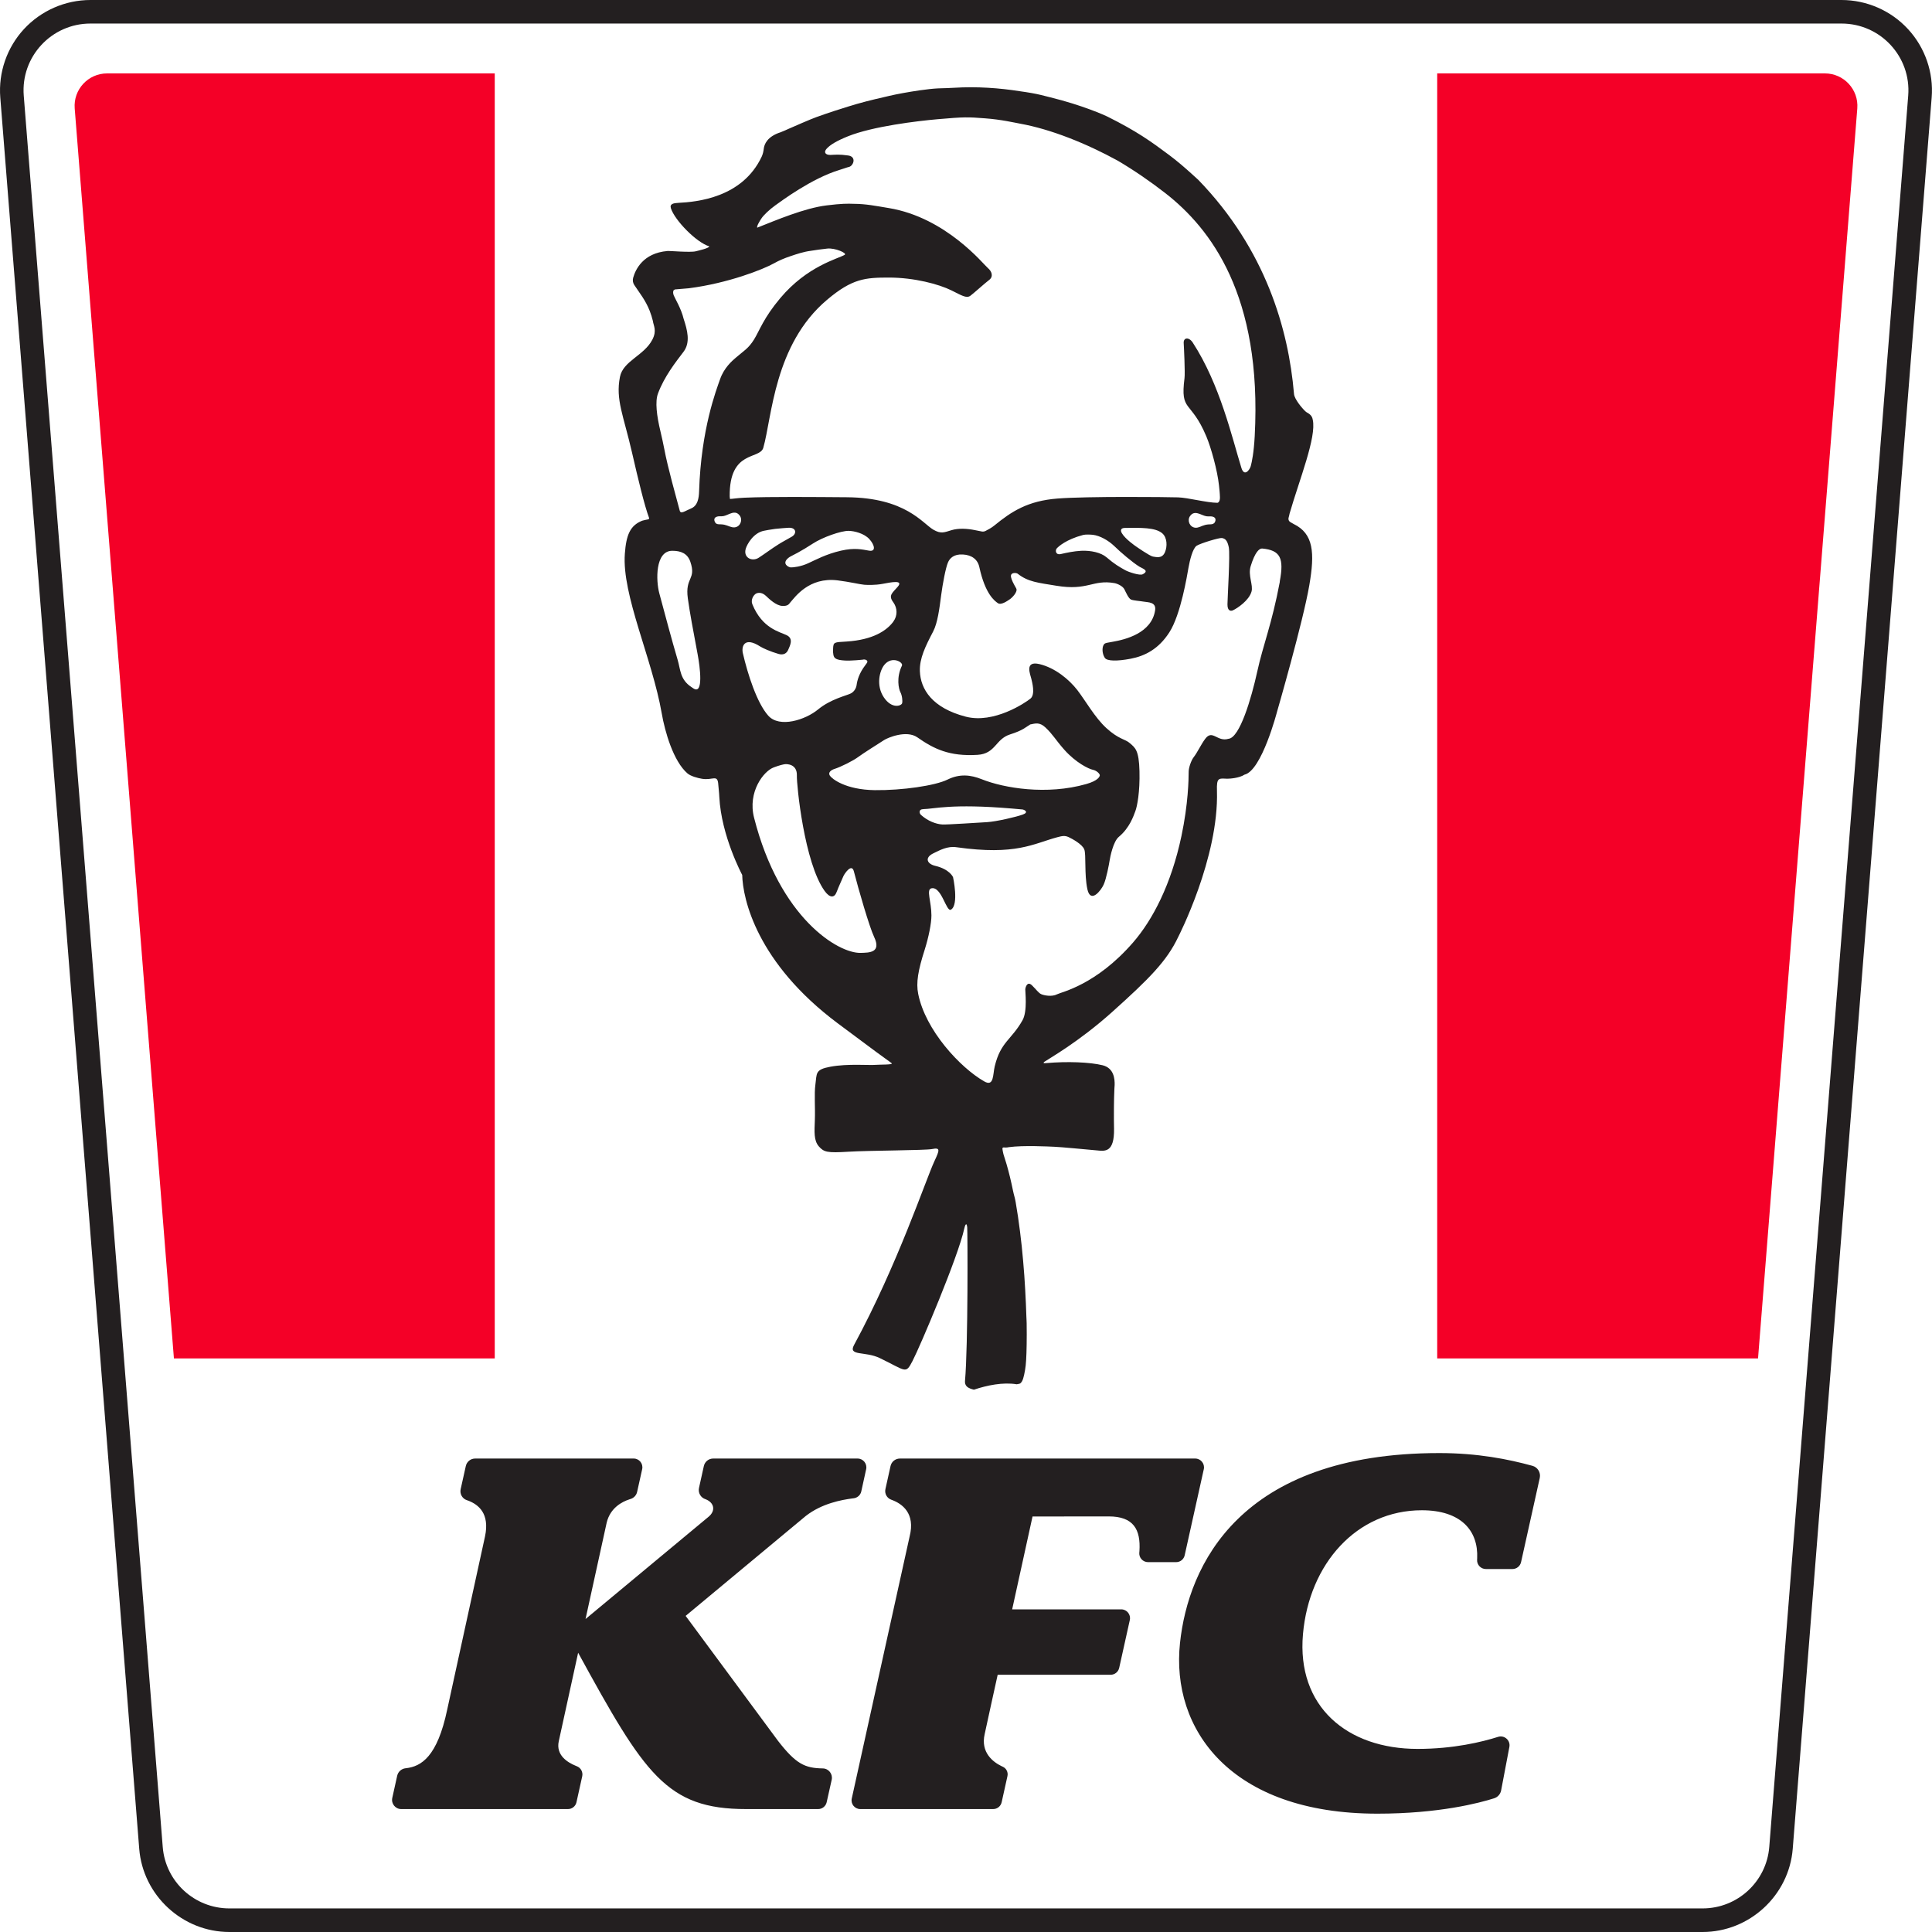 <svg width="48" height="48" viewBox="0 0 48 48" fill="none" xmlns="http://www.w3.org/2000/svg">
<path fill-rule="evenodd" clip-rule="evenodd" d="M12.292 1.824H2.66C2.189 1.824 1.819 2.225 1.856 2.694L4.321 33.75H12.292V1.824ZM45.34 1.824H35.707V33.75H43.678L46.144 2.694C46.181 2.225 45.81 1.824 45.34 1.824Z" fill="#F40027"/>
<path fill-rule="evenodd" clip-rule="evenodd" d="M45.752 0.585C46.722 0.585 47.485 1.41 47.409 2.375L43.957 45.887C43.888 46.749 43.167 47.414 42.3 47.414H5.7C4.832 47.414 4.111 46.749 4.043 45.887L0.59 2.375C0.514 1.41 1.278 0.585 2.247 0.585H45.752ZM45.752 0H2.247C1.622 0 1.02 0.263 0.595 0.723C0.172 1.181 -0.042 1.8 0.007 2.421L3.459 45.933C3.551 47.092 4.535 48 5.7 48H42.3C43.464 48 44.448 47.092 44.54 45.933L47.992 2.421C48.042 1.8 47.827 1.181 47.404 0.723C46.98 0.263 46.378 0 45.752 0Z" fill="#231F20"/>
<path fill-rule="evenodd" clip-rule="evenodd" d="M28.523 38.811C28.393 38.811 28.291 38.698 28.306 38.568C28.308 38.546 28.309 38.539 28.309 38.539C28.344 37.994 28.158 37.675 27.546 37.675L25.653 37.677L25.147 39.984L27.857 39.984C27.996 39.984 28.1 40.113 28.07 40.249L27.806 41.438C27.784 41.538 27.695 41.609 27.593 41.609H24.787C24.787 41.609 24.475 43.022 24.464 43.083C24.359 43.539 24.671 43.776 24.88 43.878C24.891 43.883 24.901 43.888 24.912 43.893C25.002 43.933 25.051 44.03 25.03 44.126L24.886 44.776C24.864 44.876 24.776 44.946 24.674 44.946H21.374C21.235 44.946 21.132 44.818 21.162 44.683L22.6 38.17C22.746 37.595 22.41 37.361 22.168 37.269C22.16 37.266 22.152 37.263 22.144 37.26C22.036 37.222 21.973 37.109 21.998 36.997L22.125 36.424C22.149 36.315 22.246 36.237 22.358 36.237H29.695C29.834 36.237 29.938 36.367 29.908 36.502L29.433 38.641C29.411 38.741 29.323 38.811 29.221 38.811H28.523ZM17.487 36.423C17.511 36.315 17.607 36.237 17.718 36.237H21.306C21.446 36.237 21.55 36.367 21.519 36.504L21.398 37.055C21.377 37.148 21.299 37.215 21.204 37.225C21.188 37.227 21.177 37.228 21.177 37.228C20.907 37.264 20.418 37.352 20.018 37.665L17.035 40.146C17.035 40.146 17.035 40.147 17.035 40.147L19.331 43.253C19.776 43.825 19.995 43.929 20.442 43.936C20.589 43.938 20.695 44.076 20.663 44.219L20.538 44.778C20.515 44.876 20.428 44.946 20.327 44.946H18.54C16.56 44.947 16.014 44.078 14.365 41.064C14.364 41.063 14.363 41.064 14.363 41.064L13.882 43.263C13.809 43.605 14.095 43.786 14.305 43.871C14.314 43.875 14.323 43.878 14.331 43.882C14.432 43.921 14.488 44.027 14.465 44.132L14.322 44.777C14.3 44.876 14.212 44.946 14.111 44.946H9.969C9.823 44.946 9.715 44.812 9.746 44.669L9.868 44.118C9.89 44.018 9.974 43.944 10.075 43.932C10.079 43.932 10.084 43.931 10.087 43.931C10.467 43.887 10.865 43.647 11.111 42.473L12.05 38.172C12.171 37.599 11.885 37.382 11.638 37.285C11.636 37.284 11.621 37.279 11.598 37.271C11.485 37.233 11.419 37.115 11.445 36.998L11.573 36.423C11.597 36.315 11.693 36.237 11.804 36.237H15.744C15.882 36.237 15.984 36.365 15.955 36.5L15.829 37.066C15.811 37.149 15.749 37.216 15.668 37.241C15.659 37.244 15.648 37.247 15.638 37.251C15.454 37.31 15.162 37.462 15.073 37.829L14.548 40.222C14.548 40.223 14.549 40.224 14.549 40.223L17.605 37.683C17.788 37.532 17.742 37.33 17.532 37.249C17.532 37.249 17.531 37.249 17.53 37.248C17.411 37.212 17.339 37.09 17.366 36.968L17.487 36.423ZM38.074 36.418C38.205 36.454 38.284 36.587 38.255 36.719L37.79 38.812C37.767 38.911 37.679 38.982 37.577 38.982H36.916C36.791 38.982 36.691 38.877 36.698 38.753C36.699 38.725 36.7 38.714 36.7 38.714C36.731 38.032 36.301 37.522 35.326 37.522C33.705 37.522 32.526 38.852 32.372 40.599C32.212 42.403 33.473 43.451 35.219 43.451C36.114 43.451 36.822 43.278 37.219 43.152C37.377 43.102 37.531 43.239 37.5 43.402L37.295 44.483C37.277 44.575 37.211 44.65 37.121 44.678C36.764 44.792 35.759 45.06 34.222 45.06C30.569 45.061 29.087 42.96 29.317 40.818C29.521 38.911 30.783 36.102 35.758 36.101C36.711 36.101 37.473 36.253 38.074 36.418ZM31.796 14.458C31.599 15.505 31.379 16.03 31.238 16.676C31.091 17.348 30.802 18.33 30.522 18.355C30.239 18.44 30.126 18.113 29.944 18.355C29.836 18.499 29.752 18.69 29.656 18.813C29.594 18.893 29.533 19.072 29.532 19.17C29.532 19.359 29.522 19.969 29.353 20.77C29.098 21.977 28.635 22.857 28.153 23.413C27.231 24.476 26.368 24.647 26.265 24.702C26.133 24.772 25.933 24.73 25.867 24.699C25.801 24.669 25.75 24.589 25.636 24.477C25.518 24.368 25.477 24.535 25.473 24.578C25.468 24.617 25.533 25.121 25.404 25.348C25.128 25.838 24.862 25.881 24.714 26.491C24.664 26.697 24.699 27.008 24.453 26.867C23.852 26.523 22.99 25.593 22.812 24.691C22.757 24.417 22.808 24.11 22.976 23.588C23.072 23.282 23.141 22.941 23.141 22.744C23.141 22.396 23.005 22.1 23.141 22.07C23.394 22.014 23.509 22.668 23.626 22.6C23.83 22.482 23.678 21.792 23.678 21.792C23.678 21.792 23.595 21.596 23.237 21.512C23.031 21.464 22.966 21.31 23.186 21.202C23.35 21.122 23.54 21.016 23.762 21.049C25.245 21.259 25.671 20.961 26.271 20.8C26.389 20.768 26.458 20.755 26.55 20.798C26.642 20.841 26.888 20.975 26.938 21.102C26.989 21.227 26.936 21.719 27.015 22.09C27.095 22.461 27.356 22.123 27.421 21.976C27.487 21.831 27.554 21.471 27.568 21.38C27.582 21.289 27.658 20.906 27.796 20.792C28.067 20.567 28.163 20.27 28.207 20.154C28.252 20.038 28.323 19.68 28.31 19.158C28.297 18.636 28.203 18.58 28.076 18.468C27.952 18.356 27.803 18.377 27.485 18.087C27.202 17.827 26.968 17.407 26.764 17.142C26.558 16.879 26.217 16.595 25.828 16.5C25.441 16.407 25.602 16.764 25.623 16.864C25.639 16.935 25.73 17.252 25.601 17.357C25.474 17.461 24.691 17.988 23.992 17.805C23.159 17.588 22.871 17.124 22.854 16.676C22.842 16.359 22.994 16.052 23.184 15.689C23.295 15.476 23.34 15.121 23.384 14.78C23.42 14.508 23.493 14.114 23.552 13.974C23.595 13.873 23.695 13.763 23.921 13.776C24.145 13.788 24.291 13.899 24.332 14.092C24.477 14.762 24.713 14.931 24.793 14.986C24.874 15.04 25.025 14.931 25.084 14.892C25.144 14.854 25.295 14.7 25.247 14.618C25.175 14.491 25.135 14.414 25.119 14.34C25.092 14.212 25.251 14.228 25.283 14.253C25.544 14.459 25.791 14.477 26.242 14.552C27.031 14.684 27.144 14.393 27.687 14.487C27.757 14.499 27.891 14.558 27.934 14.639C27.97 14.709 28.036 14.869 28.102 14.897C28.168 14.922 28.329 14.932 28.412 14.947C28.527 14.967 28.732 14.954 28.698 15.166C28.609 15.734 27.953 15.891 27.647 15.944C27.52 15.965 27.462 15.976 27.442 15.994C27.375 16.052 27.373 16.23 27.449 16.345C27.503 16.426 27.751 16.431 28.091 16.366C28.445 16.298 28.785 16.127 29.053 15.709C29.338 15.266 29.494 14.29 29.527 14.108C29.559 13.926 29.632 13.621 29.732 13.558C29.832 13.496 30.294 13.356 30.358 13.367C30.436 13.381 30.492 13.418 30.529 13.597C30.565 13.777 30.497 14.852 30.496 15.014C30.494 15.187 30.583 15.186 30.632 15.163C30.74 15.113 31.028 14.922 31.093 14.7C31.141 14.536 31.002 14.297 31.072 14.069C31.18 13.715 31.287 13.621 31.361 13.628C31.811 13.671 31.904 13.868 31.796 14.441V14.458ZM25.409 20.238C25.241 20.299 24.757 20.411 24.523 20.426C24.287 20.439 23.537 20.49 23.412 20.484C23.257 20.475 23.049 20.399 22.879 20.244C22.845 20.213 22.808 20.105 22.946 20.102C23.203 20.098 23.637 19.961 25.131 20.087C25.291 20.1 25.367 20.107 25.404 20.111C25.444 20.115 25.576 20.178 25.409 20.238ZM21.733 19.631C21.006 19.621 20.669 19.35 20.617 19.27C20.567 19.191 20.651 19.13 20.727 19.106C20.899 19.051 21.204 18.897 21.328 18.803C21.453 18.71 21.795 18.497 21.968 18.385C22.05 18.332 22.517 18.129 22.791 18.319C23.201 18.606 23.585 18.797 24.287 18.754C24.738 18.726 24.728 18.362 25.096 18.246C25.428 18.141 25.491 18.06 25.595 17.999C25.729 17.972 25.828 17.938 25.974 18.074C26.158 18.246 26.225 18.381 26.438 18.622C26.73 18.952 27.052 19.105 27.152 19.125C27.251 19.145 27.323 19.226 27.324 19.259C27.325 19.292 27.284 19.395 26.989 19.479C26.006 19.76 24.942 19.58 24.394 19.361C24.116 19.25 23.845 19.219 23.54 19.369C23.233 19.52 22.412 19.639 21.733 19.631ZM21.384 23.674C20.827 23.691 19.37 22.812 18.735 20.317C18.57 19.675 18.974 19.154 19.226 19.065C19.374 19.01 19.452 18.993 19.502 18.986C19.553 18.98 19.807 18.982 19.798 19.268C19.79 19.5 19.983 21.435 20.488 22.136C20.613 22.309 20.729 22.316 20.786 22.162C20.839 22.02 20.927 21.836 20.955 21.766C20.976 21.716 21.159 21.435 21.214 21.648C21.33 22.101 21.601 23.034 21.716 23.275C21.905 23.674 21.593 23.668 21.384 23.674ZM18.456 16.228C18.417 16.06 18.492 15.808 18.887 16.062C18.951 16.103 19.137 16.187 19.343 16.247C19.468 16.283 19.549 16.23 19.585 16.139C19.622 16.049 19.724 15.869 19.548 15.783C19.373 15.695 18.939 15.62 18.691 15.01C18.647 14.901 18.722 14.776 18.791 14.744C18.862 14.713 18.949 14.729 19.03 14.805C19.11 14.881 19.283 15.048 19.438 15.054C19.581 15.061 19.604 15.003 19.633 14.969C19.753 14.835 20.097 14.332 20.809 14.419C21.103 14.455 21.374 14.521 21.473 14.528C21.544 14.533 21.739 14.541 21.926 14.506C22.14 14.466 22.458 14.4 22.302 14.58C22.176 14.727 22.07 14.787 22.181 14.946C22.186 14.954 22.192 14.962 22.198 14.97C22.297 15.111 22.3 15.298 22.198 15.438L22.186 15.456C22.029 15.66 21.703 15.896 21.03 15.939C20.723 15.958 20.704 15.947 20.698 16.122C20.695 16.19 20.696 16.225 20.706 16.273C20.724 16.361 20.781 16.398 20.994 16.411C21.148 16.42 21.43 16.39 21.431 16.39C21.5 16.369 21.582 16.413 21.538 16.471C21.531 16.48 21.503 16.522 21.497 16.528C21.345 16.726 21.297 16.906 21.283 17.014C21.271 17.105 21.218 17.187 21.137 17.229C21.136 17.229 21.135 17.23 21.134 17.23C21.036 17.281 20.639 17.367 20.326 17.625C20.015 17.883 19.365 18.096 19.085 17.778C18.805 17.462 18.578 16.755 18.456 16.228ZM18.254 13.102C18.166 13.111 18.092 13.058 17.997 13.037C17.886 13.013 17.818 13.047 17.772 12.986C17.732 12.923 17.739 12.864 17.802 12.84C17.866 12.816 17.912 12.834 17.976 12.822C18.105 12.797 18.264 12.648 18.381 12.813C18.457 12.921 18.392 13.087 18.254 13.102ZM17.174 17.067C16.893 16.88 16.908 16.635 16.836 16.394C16.685 15.883 16.522 15.267 16.381 14.743C16.295 14.427 16.274 13.684 16.703 13.684C16.92 13.684 17.081 13.752 17.151 13.956C17.305 14.409 17.015 14.33 17.089 14.867C17.142 15.246 17.214 15.62 17.334 16.264C17.389 16.561 17.486 17.276 17.225 17.102L17.174 17.067ZM16.346 9.78C16.503 9.356 16.788 8.995 16.982 8.74C17.16 8.506 17.076 8.198 16.985 7.922C16.926 7.668 16.763 7.405 16.738 7.336C16.72 7.287 16.719 7.248 16.735 7.213C16.746 7.205 16.756 7.199 16.768 7.191L17.112 7.162C18.097 7.036 18.966 6.69 19.228 6.543C19.357 6.47 19.494 6.413 19.635 6.366C19.799 6.31 19.969 6.254 20.14 6.232C20.268 6.21 20.421 6.191 20.551 6.176C20.746 6.154 21.054 6.29 20.986 6.331C20.821 6.43 20.055 6.607 19.382 7.411C18.97 7.902 18.874 8.206 18.735 8.433C18.594 8.66 18.481 8.714 18.283 8.885C18.186 8.967 17.989 9.14 17.892 9.416C17.794 9.694 17.418 10.663 17.369 12.203C17.364 12.382 17.333 12.57 17.163 12.635C17.163 12.635 17.163 12.636 17.162 12.636C17.023 12.692 16.91 12.784 16.887 12.684C16.798 12.346 16.59 11.617 16.504 11.155C16.476 11.01 16.444 10.866 16.41 10.722C16.315 10.328 16.273 9.979 16.346 9.78ZM19.341 13.524C19.162 13.637 18.987 13.769 18.853 13.855C18.69 13.963 18.461 13.86 18.528 13.632C18.561 13.521 18.719 13.236 18.984 13.186C19.018 13.179 19.149 13.154 19.259 13.14C19.388 13.127 19.524 13.115 19.594 13.112C19.782 13.104 19.802 13.255 19.675 13.332C19.59 13.384 19.46 13.449 19.341 13.524ZM19.588 13.86C19.636 13.821 19.657 13.821 19.819 13.732C19.934 13.669 20.065 13.59 20.197 13.504C20.437 13.348 20.891 13.187 21.084 13.189C21.224 13.191 21.467 13.251 21.597 13.392C21.732 13.539 21.769 13.711 21.592 13.681C21.418 13.651 21.232 13.604 20.895 13.681C20.519 13.767 20.263 13.911 20.081 13.993C19.896 14.079 19.707 14.099 19.645 14.097C19.585 14.092 19.414 14.001 19.588 13.86ZM22.369 17.195C22.413 17.276 22.427 17.412 22.414 17.468C22.401 17.536 22.16 17.626 21.959 17.326C21.759 17.028 21.853 16.661 21.972 16.517C22.161 16.286 22.45 16.454 22.408 16.539C22.264 16.836 22.328 17.115 22.369 17.195ZM28.389 14.268C28.315 14.305 28.037 14.211 27.96 14.168C27.806 14.082 27.696 14.021 27.489 13.844C27.351 13.727 27.101 13.673 26.863 13.684C26.682 13.693 26.501 13.732 26.361 13.764C26.224 13.798 26.213 13.673 26.254 13.626C26.296 13.579 26.489 13.402 26.91 13.291C26.971 13.275 27.09 13.281 27.15 13.287C27.325 13.307 27.536 13.424 27.687 13.57C27.838 13.719 28.144 13.979 28.31 14.08C28.388 14.127 28.564 14.178 28.389 14.268ZM28.217 13.571C28.217 13.571 27.956 13.393 27.873 13.248C27.832 13.177 27.841 13.117 27.952 13.116C28.342 13.112 28.7 13.102 28.874 13.248C29.001 13.355 29.005 13.578 28.942 13.722C28.87 13.886 28.727 13.839 28.645 13.828C28.564 13.815 28.217 13.571 28.217 13.571ZM30.176 12.986C30.116 13.05 30.064 13.011 29.942 13.042C29.847 13.065 29.784 13.118 29.696 13.111C29.558 13.098 29.49 12.933 29.564 12.825C29.678 12.657 29.839 12.803 29.97 12.826C30.033 12.837 30.079 12.818 30.143 12.841C30.206 12.864 30.215 12.922 30.176 12.986ZM18.913 5.434C18.972 5.342 19.117 5.207 19.262 5.102C19.414 4.994 20.16 4.435 20.853 4.223C20.982 4.185 21.015 4.166 21.097 4.146C21.201 4.119 21.289 3.895 21.073 3.863C20.846 3.83 20.753 3.845 20.632 3.849C20.511 3.851 20.453 3.786 20.541 3.691C20.63 3.595 20.79 3.498 21.073 3.384C21.69 3.138 22.784 3.007 23.294 2.962C23.96 2.904 24.041 2.906 24.474 2.94C24.879 2.97 25.198 3.046 25.348 3.073C26.112 3.211 26.992 3.565 27.774 3.994C28.186 4.238 28.583 4.511 28.953 4.799C30.074 5.673 31.361 7.335 31.173 10.836C31.151 11.25 31.102 11.479 31.075 11.579C31.047 11.68 30.913 11.853 30.842 11.624C30.61 10.875 30.312 9.555 29.634 8.512C29.54 8.367 29.395 8.38 29.409 8.533C29.414 8.597 29.446 9.265 29.429 9.394C29.319 10.254 29.583 9.919 29.971 10.842C30.091 11.127 30.246 11.692 30.285 12.056C30.295 12.147 30.307 12.253 30.309 12.355C30.312 12.483 30.248 12.492 30.248 12.492C29.983 12.491 29.52 12.365 29.27 12.357C28.986 12.348 27.014 12.328 26.274 12.386C25.532 12.443 25.128 12.71 24.708 13.053C24.639 13.111 24.54 13.164 24.484 13.192C24.456 13.206 24.424 13.21 24.394 13.205C24.36 13.199 24.304 13.188 24.217 13.17C24.036 13.133 23.817 13.118 23.64 13.172C23.463 13.225 23.38 13.271 23.189 13.16C22.917 13.001 22.5 12.366 21.044 12.354C20.22 12.348 19.138 12.337 18.501 12.365C18.295 12.374 18.188 12.397 18.135 12.396C18.131 12.371 18.129 12.338 18.129 12.331C18.118 11.169 18.877 11.427 18.964 11.125C19.18 10.372 19.231 8.561 20.546 7.45C21.174 6.918 21.501 6.896 22.084 6.896C22.713 6.896 23.326 7.06 23.639 7.215C23.888 7.338 24.011 7.42 24.109 7.348C24.207 7.274 24.468 7.036 24.576 6.955C24.685 6.872 24.644 6.743 24.542 6.658C24.443 6.579 23.511 5.405 22.081 5.169C21.753 5.115 21.511 5.065 21.214 5.064C21.053 5.058 20.91 5.057 20.537 5.103C19.989 5.169 19.274 5.474 18.814 5.656C18.789 5.63 18.884 5.476 18.913 5.434ZM18.44 21.737C18.454 22.337 18.803 23.922 20.816 25.426C21.655 26.053 22.04 26.336 22.151 26.413L22.151 26.417C22.206 26.456 21.853 26.447 21.756 26.456C21.598 26.471 21.061 26.422 20.632 26.502C20.244 26.573 20.297 26.667 20.258 26.947C20.227 27.17 20.256 27.522 20.245 27.822C20.233 28.123 20.217 28.336 20.344 28.482C20.47 28.624 20.549 28.647 21.081 28.614C21.587 28.583 22.988 28.582 23.157 28.548C23.374 28.503 23.339 28.582 23.215 28.85C23 29.31 22.302 31.416 21.218 33.417C21.066 33.698 21.493 33.565 21.858 33.741C22.518 34.059 22.496 34.148 22.67 33.816C22.858 33.456 23.809 31.215 23.957 30.524C23.976 30.433 24.015 30.355 24.03 30.491C24.04 30.588 24.054 33.419 23.975 34.312C23.971 34.359 23.983 34.408 24.016 34.442C24.063 34.491 24.135 34.511 24.196 34.526C24.197 34.526 24.197 34.526 24.198 34.526C24.525 34.416 24.922 34.336 25.259 34.392C25.289 34.388 25.317 34.382 25.345 34.373C25.363 34.358 25.379 34.34 25.391 34.319C25.417 34.272 25.43 34.218 25.442 34.165C25.443 34.161 25.444 34.157 25.445 34.153C25.461 34.078 25.475 34.001 25.483 33.925C25.488 33.879 25.491 33.834 25.494 33.788C25.497 33.73 25.5 33.67 25.502 33.611C25.505 33.54 25.506 33.469 25.507 33.398C25.508 33.316 25.509 33.233 25.509 33.151C25.509 33.06 25.508 32.968 25.507 32.876C25.505 32.775 25.503 32.809 25.5 32.709C25.497 32.602 25.493 32.494 25.488 32.387C25.483 32.274 25.478 32.161 25.471 32.048C25.465 31.93 25.457 31.813 25.449 31.695C25.44 31.575 25.431 31.454 25.42 31.333C25.409 31.21 25.398 31.088 25.385 30.965C25.372 30.842 25.358 30.719 25.342 30.596C25.327 30.473 25.31 30.351 25.292 30.229C25.274 30.108 25.255 29.988 25.234 29.867C25.214 29.75 25.192 29.7 25.168 29.583C25.145 29.47 25.12 29.357 25.093 29.245C25.067 29.138 25.039 29.031 25.008 28.925C24.983 28.841 24.958 28.758 24.93 28.674C24.925 28.66 24.902 28.546 24.905 28.531C24.914 28.489 24.966 28.519 25.023 28.508C25.023 28.508 25.049 28.503 25.065 28.501C25.425 28.452 26.052 28.485 26.194 28.491C26.333 28.495 27.046 28.563 27.247 28.581C27.446 28.6 27.688 28.647 27.678 28.041C27.675 27.88 27.674 27.784 27.675 27.633C27.675 27.613 27.675 27.592 27.675 27.572C27.675 27.534 27.676 27.496 27.676 27.46C27.677 27.438 27.677 27.418 27.677 27.396C27.677 27.376 27.678 27.355 27.678 27.335C27.678 27.317 27.678 27.298 27.679 27.281C27.68 27.248 27.681 27.216 27.682 27.188C27.682 27.179 27.682 27.17 27.683 27.162C27.683 27.14 27.684 27.12 27.685 27.101C27.685 27.092 27.686 27.083 27.686 27.074C27.687 27.057 27.688 27.043 27.688 27.03C27.689 27.026 27.689 27.02 27.689 27.017C27.691 26.999 27.692 26.979 27.693 26.957C27.697 26.81 27.678 26.539 27.398 26.467C27.076 26.387 26.51 26.367 26 26.412C25.93 26.418 25.914 26.412 25.936 26.392L25.936 26.387C26.046 26.309 26.781 25.903 27.623 25.15C28.548 24.32 28.99 23.878 29.273 23.277C29.273 23.277 30.285 21.312 30.235 19.648C30.224 19.312 30.279 19.34 30.488 19.347C30.55 19.348 30.79 19.332 30.919 19.246C31.348 19.148 31.728 17.682 31.728 17.682C31.728 17.682 32.373 15.454 32.529 14.543C32.669 13.733 32.636 13.259 32.141 13.019L32.059 12.972C32.021 12.951 32.003 12.907 32.014 12.866C32.024 12.831 32.034 12.791 32.039 12.761C32.281 11.921 32.713 10.859 32.615 10.428C32.598 10.304 32.493 10.264 32.456 10.239C32.406 10.205 32.214 9.992 32.161 9.841C32.153 9.82 32.15 9.797 32.148 9.774C32.012 8.189 31.449 6.2 29.771 4.468C29.769 4.467 29.656 4.363 29.587 4.301C29.443 4.171 29.259 4.01 29.048 3.852C28.601 3.518 28.245 3.261 27.51 2.895C27.453 2.867 26.902 2.616 26.086 2.416C26.01 2.396 25.933 2.376 25.855 2.358C25.736 2.329 25.549 2.295 25.335 2.266C24.833 2.187 24.275 2.145 23.695 2.181V2.181C23.626 2.184 23.545 2.188 23.524 2.189C23.489 2.189 23.453 2.191 23.418 2.192C23.378 2.194 23.34 2.195 23.299 2.196C23.176 2.202 23.014 2.221 22.844 2.245C22.57 2.285 22.275 2.339 22.094 2.382C21.891 2.431 21.617 2.488 21.276 2.586C21.135 2.627 20.994 2.671 20.853 2.717C20.814 2.729 20.774 2.741 20.735 2.754C20.583 2.804 20.43 2.856 20.276 2.912C20.164 2.951 19.689 3.157 19.585 3.204C19.536 3.227 19.468 3.257 19.394 3.286C19.059 3.393 18.988 3.587 18.976 3.693C18.968 3.761 18.953 3.829 18.924 3.892C18.441 4.918 17.305 5.017 16.854 5.04C16.736 5.046 16.632 5.063 16.669 5.177C16.765 5.472 17.297 6.022 17.622 6.121C17.617 6.168 17.343 6.228 17.286 6.243C17.155 6.277 16.616 6.23 16.59 6.235C16.587 6.235 16.586 6.236 16.584 6.236C15.973 6.287 15.786 6.703 15.731 6.9C15.714 6.961 15.723 7.027 15.758 7.08C15.893 7.285 16.035 7.453 16.142 7.724C16.143 7.727 16.144 7.73 16.145 7.733C16.173 7.804 16.198 7.883 16.22 7.971C16.233 8.087 16.326 8.208 16.209 8.436C16.001 8.839 15.48 8.965 15.402 9.366C15.292 9.936 15.488 10.309 15.704 11.251C15.852 11.897 16.012 12.564 16.126 12.867C16.132 12.883 16.122 12.899 16.106 12.903C16.06 12.911 15.981 12.928 15.954 12.937C15.653 13.057 15.558 13.294 15.524 13.758C15.448 14.785 16.206 16.368 16.441 17.725C16.52 18.182 16.731 18.916 17.081 19.216C17.163 19.285 17.332 19.33 17.437 19.348C17.711 19.396 17.83 19.222 17.846 19.498C17.849 19.555 17.869 19.71 17.871 19.797C17.919 20.77 18.44 21.737 18.44 21.737Z" fill="#231F20"/>
</svg>
